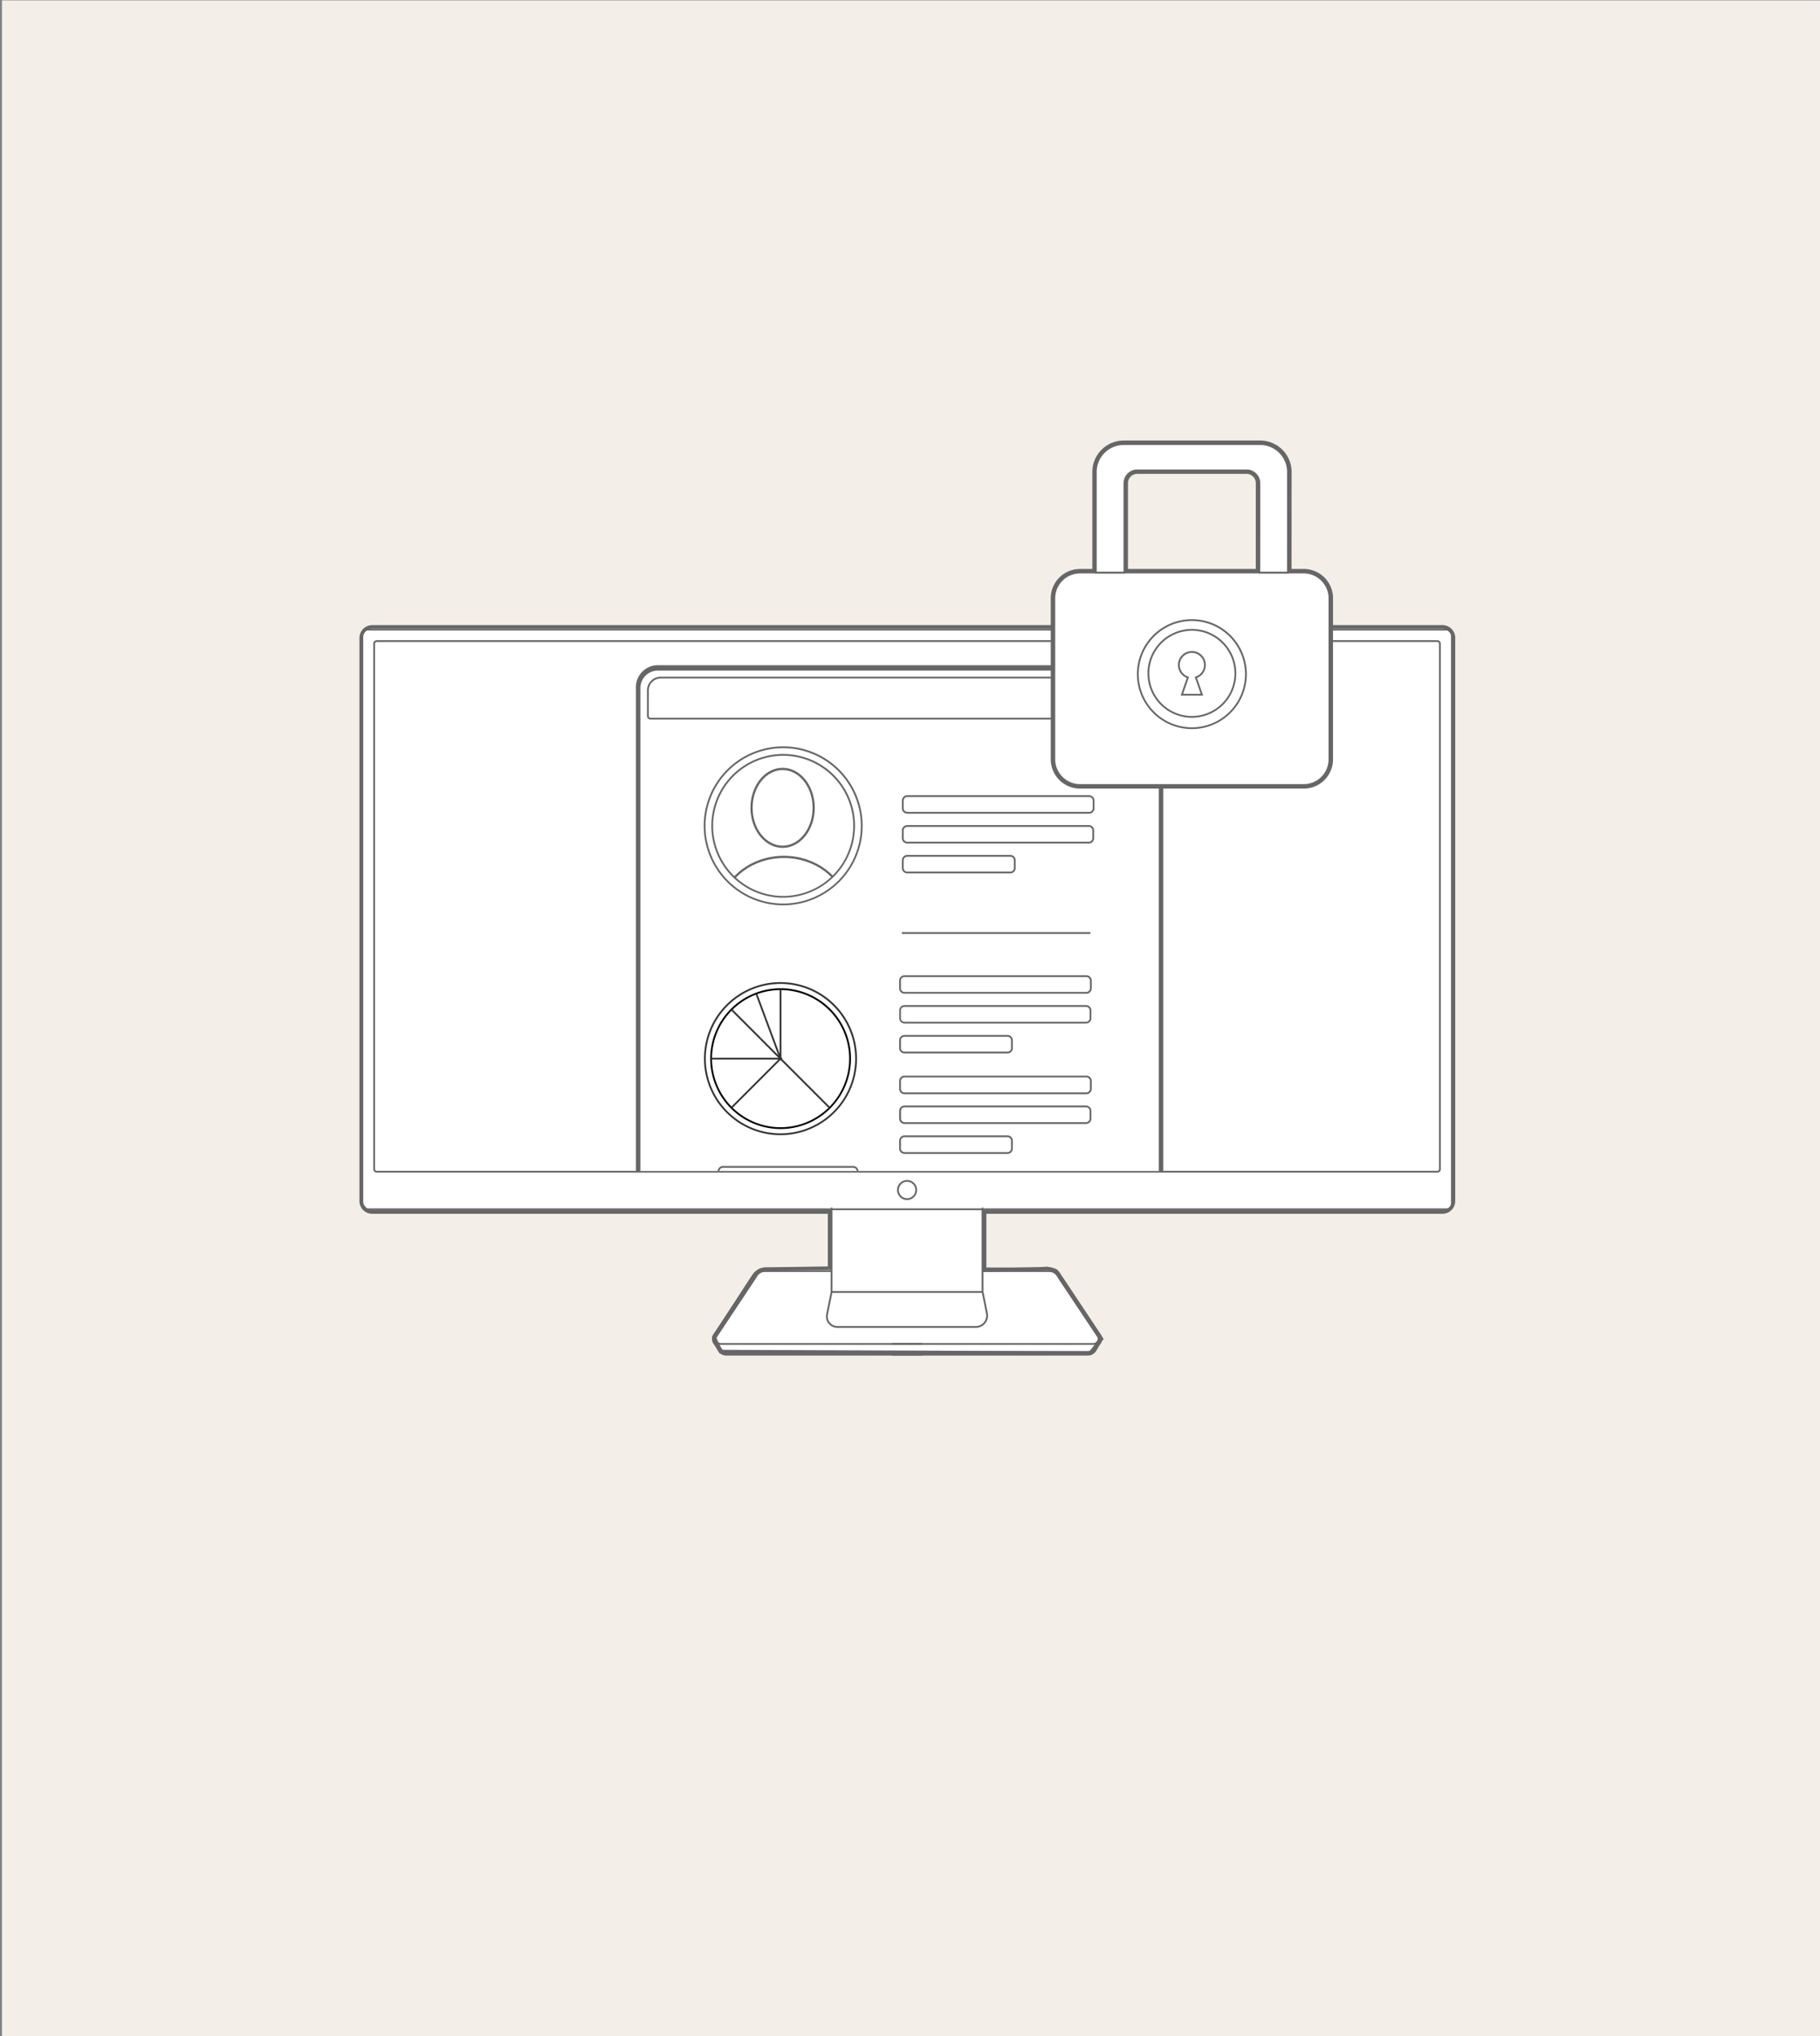 <svg xmlns="http://www.w3.org/2000/svg" xmlns:xlink="http://www.w3.org/1999/xlink" viewBox="0 0 1018.04 1138.6"><rect x="0" y="0" width="1018.04" height="1138.6" fill="#808080" stroke="none"/><defs><style>.cls-1{fill:none;}.cls-2,.cls-3{fill:#666;}.cls-3{clip-path:url(#clip-path);}.cls-4{fill:#fff;}.cls-5{fill:#f4eee8;}.cls-6{clip-path:url(#clip-path-2);}.cls-7{clip-path:url(#clip-path-3);}.cls-8{clip-path:url(#clip-path-4);}.cls-9{fill:#333;}</style><clipPath id="clip-path"><circle class="cls-2" cx="438.25" cy="460.63" r="43.88"/></clipPath><clipPath id="clip-path-2"><rect class="cls-1" x="288.19" y="361.78" width="399.44" height="293.07"/></clipPath><clipPath id="clip-path-3"><path class="cls-3" d="M438.25,506.51a45.89,45.89,0,1,1,45.89-45.88A45.93,45.93,0,0,1,438.25,506.51Zm0-87.77a41.89,41.89,0,1,0,41.89,41.89A41.93,41.93,0,0,0,438.25,418.74Z"/></clipPath><clipPath id="clip-path-4"><circle class="cls-4" cx="438.25" cy="461.1" r="43.88"/></clipPath></defs><g id="Layer_1" data-name="Layer 1"><g id="Background"><rect class="cls-5" x="1.09" y="0.21" width="1018.04" height="1138.6"/></g></g><g id="Layer_2" data-name="Layer 2"><path class="cls-2" d="M465.19,675.9v34.21l-37.14.59s-3.8.88-5.26,2.92-22.23,34.22-22.23,34.22l3.22,7,205.58.87,5.55-7-24.85-37.14s-3.81-1.47-5.27-1.17-35.09.87-35.09.87V675.61Z"/><path class="cls-2" d="M610.32,757.74h-1l-206.86-.88-4.2-9.18.59-.92c.85-1.31,20.81-32.23,22.28-34.29,1.85-2.59,6-3.6,6.44-3.71l.42,0,35.17-.55V673.91l88.51-.31v35.65c13.08-.24,31.29-.62,32.76-.81,1.78-.36,5,.77,6.31,1.27l.6.23,26,38.87Zm-205.26-4.88,203.33.87,4.05-5.11-23.68-35.39a13,13,0,0,0-3.59-.86c-1.46.29-25.27.74-35.43.91l-2,0V677.61l-80.51.28v34.19l-38.88.62c-1.08.28-3.18,1.08-3.9,2.09-1.1,1.54-14.26,21.88-21.57,33.21Z"/><rect class="cls-2" x="203.06" y="351.59" width="608.95" height="325.18" rx="5.13"/><path class="cls-2" d="M806.88,678.78H208.19a7.14,7.14,0,0,1-7.13-7.13V356.73a7.14,7.14,0,0,1,7.13-7.14H806.88a7.14,7.14,0,0,1,7.13,7.14V671.65A7.14,7.14,0,0,1,806.88,678.78ZM208.19,353.59a3.14,3.14,0,0,0-3.13,3.14V671.65a3.13,3.13,0,0,0,3.13,3.13H806.88a3.13,3.13,0,0,0,3.13-3.13V356.73a3.14,3.14,0,0,0-3.13-3.14Z"/><rect class="cls-2" x="204.15" y="353.59" width="606.44" height="321.17" rx="1.64"/><path class="cls-2" d="M808.6,355.59V672.77H206.15V355.59H808.6m.36-4H205.79a3.64,3.64,0,0,0-3.64,3.64v317.9a3.64,3.64,0,0,0,3.64,3.64H809a3.64,3.64,0,0,0,3.64-3.64V355.23a3.64,3.64,0,0,0-3.64-3.64Z"/><polygon class="cls-2" points="210.72 653.76 210.79 359.94 804.03 360.01 803.96 653.76 210.72 653.76"/><path class="cls-2" d="M802,362V651.76H212.79V362H802m2.07-4H210.72a1.93,1.93,0,0,0-1.93,1.93V653.82a1.93,1.93,0,0,0,1.93,1.94H804a1.93,1.93,0,0,0,1.93-1.94V359.94A1.93,1.93,0,0,0,804,358Z"/><circle class="cls-2" cx="507.38" cy="665.48" r="5.1"/><path class="cls-2" d="M507.38,672.58a7.1,7.1,0,1,1,7.1-7.1A7.12,7.12,0,0,1,507.38,672.58Zm0-10.2a3.1,3.1,0,1,0,3.1,3.1A3.11,3.11,0,0,0,507.38,662.38Z"/><polyline class="cls-2" points="549.58 675.34 549.58 722.51 465.14 722.51 465.14 675.34"/><polygon class="cls-2" points="551.58 724.51 463.14 724.51 463.14 675.34 467.14 675.34 467.14 720.51 547.58 720.51 547.58 675.34 551.58 675.34 551.58 724.51"/><path class="cls-2" d="M549.61,722.51l2.4,11.94a6.36,6.36,0,0,1-6.23,7.61H468.37a5.87,5.87,0,0,1-5.75-7l2.52-12.53"/><path class="cls-2" d="M545.78,744.06H468.37a7.87,7.87,0,0,1-7.71-9.42l2.52-12.52,3.92.78-2.52,12.53a3.87,3.87,0,0,0,3.79,4.63h77.41a4.36,4.36,0,0,0,4.27-5.22l-2.4-11.93,3.92-.79,2.4,11.94a8.36,8.36,0,0,1-8.19,10Z"/><path class="cls-2" d="M515.8,751.56H403.07a2.82,2.82,0,0,1-2.54-4L423,713.83a5.31,5.31,0,0,1,4.79-3h37.5"/><path class="cls-2" d="M515.8,753.56H403.08a4.83,4.83,0,0,1-4.35-6.91l.14-.24,22.36-33.58a7.36,7.36,0,0,1,6.53-4h37.5v4h-37.5a3.32,3.32,0,0,0-3,1.88l-.14.24L402.3,748.48a.82.82,0,0,0,.78,1.08H515.8Z"/><path class="cls-2" d="M400.58,749.88l2.72,4.54a3.41,3.41,0,0,0,2.91,1.65H515.8"/><path class="cls-2" d="M515.8,758.07H406.21a5.43,5.43,0,0,1-4.62-2.62l-2.72-4.54,3.42-2.06,2.73,4.54a1.39,1.39,0,0,0,1.19.68H515.8Z"/><path class="cls-2" d="M499,751.56H611.68a2.82,2.82,0,0,0,2.54-4l-22.44-33.69a5.31,5.31,0,0,0-4.79-3h-37.5"/><path class="cls-2" d="M611.67,753.56H499v-4H611.67a.82.82,0,0,0,.78-1.08L590,714.7a3.32,3.32,0,0,0-3-1.88h-37.5v-4H587a7.36,7.36,0,0,1,6.53,4L616,746.65a4.83,4.83,0,0,1-4.35,6.91Z"/><path class="cls-2" d="M614.17,749.88l-2.72,4.54a3.41,3.41,0,0,1-2.9,1.65H499"/><path class="cls-2" d="M608.54,758.07H499v-4H608.54a1.4,1.4,0,0,0,1.19-.67l2.73-4.55,3.42,2.06-2.72,4.54A5.43,5.43,0,0,1,608.54,758.07Z"/><path class="cls-4" d="M465.19,675.9v34.21l-37.14.59s-3.8.88-5.26,2.92-22.23,34.22-22.23,34.22l3.22,7,205.58.87,5.55-7-24.85-37.14s-3.81-1.47-5.27-1.17-35.09.87-35.09.87V675.61Z"/><rect class="cls-4" x="203.06" y="351.59" width="608.95" height="325.18" rx="5.13"/><path class="cls-2" d="M809,352.59a2.65,2.65,0,0,1,2.64,2.64v317.9a2.65,2.65,0,0,1-2.64,2.64H205.79a2.65,2.65,0,0,1-2.64-2.64V355.23a2.65,2.65,0,0,1,2.64-2.64H809m0-1H205.79a3.64,3.64,0,0,0-3.64,3.64v317.9a3.64,3.64,0,0,0,3.64,3.64H809a3.64,3.64,0,0,0,3.64-3.64V355.23a3.64,3.64,0,0,0-3.64-3.64Z"/><path class="cls-2" d="M804,359a.93.93,0,0,1,.93.93V653.82a.93.93,0,0,1-.93.94H210.72a.93.93,0,0,1-.93-.94V359.94a.93.93,0,0,1,.93-.93H804m0-1H210.72a1.93,1.93,0,0,0-1.93,1.93V653.82a1.93,1.93,0,0,0,1.93,1.94H804a1.93,1.93,0,0,0,1.93-1.94V359.94A1.93,1.93,0,0,0,804,358Z"/><path class="cls-2" d="M507.38,671.08a5.6,5.6,0,1,1,5.6-5.6A5.62,5.62,0,0,1,507.38,671.08Zm0-10.2a4.6,4.6,0,1,0,4.6,4.6A4.61,4.61,0,0,0,507.38,660.88Z"/><polygon class="cls-2" points="550.08 723.01 464.64 723.01 464.64 675.34 465.64 675.34 465.64 722.01 549.08 722.01 549.08 675.34 550.08 675.34 550.08 723.01"/><path class="cls-2" d="M545.78,742.56H468.37a6.37,6.37,0,0,1-6.24-7.62l2.52-12.53,1,.2-2.52,12.53a5.37,5.37,0,0,0,5.26,6.42h77.41a5.86,5.86,0,0,0,5.74-7l-2.4-11.94,1-.2,2.4,11.94a6.86,6.86,0,0,1-6.72,8.21Z"/><path class="cls-2" d="M515.8,752.06H403.08a3.33,3.33,0,0,1-3-4.76l22.47-33.74a5.81,5.81,0,0,1,5.21-3.24h37.5v1h-37.5a4.84,4.84,0,0,0-4.34,2.73L401,747.8a2.33,2.33,0,0,0,2.13,3.26H515.8Z"/><path class="cls-2" d="M515.8,756.57H406.21a3.9,3.9,0,0,1-3.33-1.89l-2.73-4.54.86-.51,2.72,4.54a2.92,2.92,0,0,0,2.48,1.4H515.8Z"/><path class="cls-2" d="M611.67,752.06H499v-1H611.67a2.33,2.33,0,0,0,2.1-3.33l-22.4-33.62a4.89,4.89,0,0,0-4.38-2.79h-37.5v-1H587a5.83,5.83,0,0,1,5.24,3.3l22.4,33.62a3.32,3.32,0,0,1-3,4.82Z"/><path class="cls-2" d="M608.54,756.57H499v-1H608.54a2.92,2.92,0,0,0,2.48-1.4l2.72-4.54.86.51-2.73,4.54A3.9,3.9,0,0,1,608.54,756.57Z"/><g class="cls-6"><path class="cls-2" d="M648.67,697.47v9.47A13.07,13.07,0,0,1,635.6,720H370.76a13.07,13.07,0,0,1-13.07-13.07V697"/><path class="cls-2" d="M635.6,722H370.76a15.09,15.09,0,0,1-15.07-15.07V697h4v10A11.09,11.09,0,0,0,370.76,718H635.6a11.08,11.08,0,0,0,11.07-11.07v-9.47h4v9.47A15.09,15.09,0,0,1,635.6,722Z"/><rect class="cls-2" x="357.69" y="374.03" width="290.98" height="342.27" rx="10.28"/><path class="cls-2" d="M638.4,718.3H368A12.29,12.29,0,0,1,355.69,706V384.31A12.3,12.3,0,0,1,368,372H638.4a12.29,12.29,0,0,1,12.27,12.28V706A12.28,12.28,0,0,1,638.4,718.3ZM368,376a8.29,8.29,0,0,0-8.28,8.28V706A8.28,8.28,0,0,0,368,714.3H638.4a8.28,8.28,0,0,0,8.27-8.27V384.31A8.29,8.29,0,0,0,638.4,376Z"/><circle class="cls-2" cx="438.25" cy="460.63" r="43.88"/><path class="cls-2" d="M438.25,506.51a45.89,45.89,0,1,1,45.89-45.88A45.93,45.93,0,0,1,438.25,506.51Zm0-87.77a41.89,41.89,0,1,0,41.89,41.89A41.93,41.93,0,0,0,438.25,418.74Z"/><g class="cls-7"><path class="cls-2" d="M437.76,473.06c-9.6,0-17.4-9.77-17.4-21.77s7.8-21.76,17.4-21.76,17.4,9.76,17.4,21.76S447.36,473.06,437.76,473.06Z"/><path class="cls-2" d="M437.76,475.06c-10.7,0-19.4-10.66-19.4-23.77s8.7-23.76,19.4-23.76,19.4,10.66,19.4,23.76S448.46,475.06,437.76,475.06Zm0-43.53c-8.49,0-15.4,8.87-15.4,19.76s6.91,19.77,15.4,19.77,15.4-8.87,15.4-19.77S446.25,431.53,437.76,431.53Z"/><path class="cls-2" d="M437.76,430.17c9.25,0,16.77,9.48,16.77,21.12s-7.52,21.13-16.77,21.13S421,462.94,421,451.29s7.52-21.12,16.77-21.12m0-1.27c-10,0-18,10-18,22.39s8.08,22.4,18,22.4,18-10,18-22.4-8.08-22.39-18-22.39Z"/><path class="cls-2" d="M437.76,475.69c-11.05,0-20-10.94-20-24.4s9-24.39,20-24.39,20,10.94,20,24.39S448.81,475.69,437.76,475.69Zm0-43.52c-8.14,0-14.77,8.58-14.77,19.12s6.63,19.13,14.77,19.13,14.77-8.58,14.77-19.13S445.9,432.17,437.76,432.17Z"/><path class="cls-2" d="M402.88,505.58c3.1-15.61,17.94-26.86,35.59-26.86S471,490,474.07,505.58Z"/><path class="cls-2" d="M476.5,507.58H400.44l.48-2.39c3.27-16.5,19.07-28.47,37.55-28.47s34.28,12,37.56,28.47Zm-71.08-4h66.1c-3.89-13.38-17.38-22.86-33-22.86S409.32,490.2,405.42,503.58Z"/><path class="cls-2" d="M438.47,479.36c17.06,0,31.44,10.67,34.81,25.58H403.66c3.37-14.91,17.75-25.58,34.81-25.58m0-1.27c-18.37,0-33.6,12.19-36.36,28.12h72.72c-2.76-15.93-18-28.12-36.36-28.12Z"/><path class="cls-2" d="M477.21,508.21H399.74l.4-2.34c3-17.26,19.11-29.78,38.33-29.78s35.34,12.52,38.33,29.78Zm-70.93-5.27h64.38c-4.12-12.82-17-21.58-32.19-21.58S410.4,490.12,406.28,502.94Z"/></g><path class="cls-2" d="M438.09,421.68a39.69,39.69,0,1,1-39.69,39.68,39.72,39.72,0,0,1,39.69-39.68m0-4.25A43.93,43.93,0,1,0,482,461.36a43.93,43.93,0,0,0-43.93-43.93Z"/><path class="cls-2" d="M438.09,507.29A45.93,45.93,0,1,1,484,461.36,46,46,0,0,1,438.09,507.29Zm0-87.86A41.93,41.93,0,1,0,480,461.36,42,42,0,0,0,438.09,419.43Zm0,83.61a41.68,41.68,0,1,1,41.68-41.68A41.73,41.73,0,0,1,438.09,503Zm0-79.36a37.68,37.68,0,1,0,37.68,37.68A37.73,37.73,0,0,0,438.09,423.68Z"/><rect class="cls-2" x="506.48" y="446.23" width="103.72" height="6.32" rx="0.94"/><path class="cls-2" d="M608.21,448.23v2.32H508.48v-2.32h99.73m1.06-4H507.43a3,3,0,0,0-2.95,2.95v4.43a3,3,0,0,0,2.95,2.94H609.27a3,3,0,0,0,2.94-2.94v-4.43a3,3,0,0,0-2.94-2.95Z"/><rect class="cls-2" x="506.48" y="462.93" width="103.52" height="6.32" rx="0.94"/><path class="cls-2" d="M608,464.93v2.32H508.48v-2.32H608m1.06-4H507.43a3,3,0,0,0-2.95,2.95v4.43a3,3,0,0,0,2.95,2.94H609.06a3,3,0,0,0,2.94-2.94v-4.43a3,3,0,0,0-2.94-2.95Z"/><rect class="cls-2" x="506.48" y="479.63" width="59.58" height="6.32" rx="0.94"/><path class="cls-2" d="M564.07,481.63V484H508.48v-2.32h55.59m1-4H507.43a3,3,0,0,0-2.95,2.95V485a3,3,0,0,0,2.95,2.95h57.69a3,3,0,0,0,3-2.95v-4.42a3,3,0,0,0-3-2.95Z"/><path class="cls-2" d="M363.91,399.9V385.63a5.7,5.7,0,0,1,5.69-5.69H636.76a5.7,5.7,0,0,1,5.69,5.69V399.9Z"/><path class="cls-2" d="M636.76,381.94a3.69,3.69,0,0,1,3.69,3.69V397.9H365.91V385.63a3.7,3.7,0,0,1,3.69-3.69H636.76m0-4H369.6a7.69,7.69,0,0,0-7.69,7.69V400a1.88,1.88,0,0,0,1.88,1.88H642.57a1.88,1.88,0,0,0,1.88-1.88V385.63a7.69,7.69,0,0,0-7.69-7.69Z"/><path class="cls-4" d="M648.67,698v9.46a13.07,13.07,0,0,1-13.07,13.07H370.76a13.07,13.07,0,0,1-13.07-13.07v-9.94"/><path class="cls-2" d="M635.6,721H370.76a13.59,13.59,0,0,1-13.57-13.57v-9.94h1v9.94A12.59,12.59,0,0,0,370.76,720H635.6a12.59,12.59,0,0,0,12.57-12.57V698h1v9.46A13.59,13.59,0,0,1,635.6,721Z"/><rect class="cls-4" x="357.69" y="374.5" width="290.98" height="342.27" rx="10.28"/><path class="cls-2" d="M638.4,717.28H368a10.79,10.79,0,0,1-10.78-10.78V384.78A10.79,10.79,0,0,1,368,374H638.4a10.79,10.79,0,0,1,10.77,10.78V706.5A10.79,10.79,0,0,1,638.4,717.28ZM368,375a9.79,9.79,0,0,0-9.78,9.78V706.5a9.79,9.79,0,0,0,9.78,9.78H638.4a9.79,9.79,0,0,0,9.77-9.78V384.78A9.79,9.79,0,0,0,638.4,375Z"/><circle class="cls-4" cx="438.25" cy="461.1" r="43.88"/><g class="cls-8"><path class="cls-4" d="M437.76,473.53c-9.6,0-17.4-9.76-17.4-21.76s7.8-21.77,17.4-21.77,17.4,9.77,17.4,21.77S447.36,473.53,437.76,473.53Z"/><path class="cls-2" d="M437.76,430.64c9.25,0,16.77,9.48,16.77,21.13s-7.52,21.12-16.77,21.12S421,463.42,421,451.77s7.52-21.13,16.77-21.13m0-1.27c-10,0-18,10-18,22.4s8.08,22.4,18,22.4,18-10,18-22.4-8.08-22.4-18-22.4Z"/><path class="cls-4" d="M402.88,506.05c3.1-15.61,17.94-26.85,35.59-26.85s32.49,11.24,35.6,26.85Z"/><path class="cls-2" d="M438.47,479.83c17.06,0,31.44,10.67,34.81,25.59H403.66c3.37-14.92,17.75-25.59,34.81-25.59m0-1.27c-18.37,0-33.6,12.19-36.36,28.13h72.72c-2.76-15.94-18-28.13-36.36-28.13Z"/></g><path class="cls-4" d="M438.09,422.15a39.69,39.69,0,1,1-39.69,39.69,39.73,39.73,0,0,1,39.69-39.69m0-4.25A43.94,43.94,0,1,0,482,461.84a43.94,43.94,0,0,0-43.93-43.94Z"/><path class="cls-2" d="M438.09,506.27a44.44,44.44,0,1,1,44.43-44.43A44.49,44.49,0,0,1,438.09,506.27Zm0-87.87a43.44,43.44,0,1,0,43.43,43.44A43.49,43.49,0,0,0,438.09,418.4Zm0,83.62a40.19,40.19,0,1,1,40.18-40.18A40.23,40.23,0,0,1,438.09,502Zm0-79.37a39.19,39.19,0,1,0,39.18,39.19A39.23,39.23,0,0,0,438.09,422.65Z"/><path class="cls-2" d="M609.27,445.71a1.94,1.94,0,0,1,1.94,1.94v4.43a1.94,1.94,0,0,1-1.94,1.94H507.43a2,2,0,0,1-1.95-1.94v-4.43a2,2,0,0,1,1.95-1.94H609.27m0-1H507.43a3,3,0,0,0-2.95,2.94v4.43a3,3,0,0,0,2.95,2.94H609.27a3,3,0,0,0,2.94-2.94v-4.43a3,3,0,0,0-2.94-2.94Z"/><path class="cls-2" d="M609.06,462.41a1.94,1.94,0,0,1,1.94,1.94v4.43a1.94,1.94,0,0,1-1.94,1.94H507.43a2,2,0,0,1-1.95-1.94v-4.43a2,2,0,0,1,1.95-1.94H609.06m0-1H507.43a3,3,0,0,0-2.95,2.94v4.43a3,3,0,0,0,2.95,2.94H609.06a2.94,2.94,0,0,0,2.94-2.94v-4.43a2.94,2.94,0,0,0-2.94-2.94Z"/><path class="cls-2" d="M565.12,479.1a2,2,0,0,1,2,1.95v4.43a1.94,1.94,0,0,1-2,1.94H507.43a2,2,0,0,1-1.95-1.94v-4.43a2,2,0,0,1,1.95-1.95h57.69m0-1H507.43a3,3,0,0,0-2.95,2.95v4.43a3,3,0,0,0,2.95,2.94h57.69a3,3,0,0,0,3-2.94v-4.43a3,3,0,0,0-3-2.95Z"/><path class="cls-2" d="M636.76,379.42a6.69,6.69,0,0,1,6.69,6.68v14.39a.87.87,0,0,1-.88.88H363.79a.88.88,0,0,1-.88-.88V386.1a6.69,6.69,0,0,1,6.69-6.68H636.76m0-1H369.6a7.68,7.68,0,0,0-7.69,7.68v14.39a1.88,1.88,0,0,0,1.88,1.88H642.57a1.88,1.88,0,0,0,1.88-1.88V386.1a7.68,7.68,0,0,0-7.69-7.68Z"/><rect class="cls-2" x="504.51" y="521.28" width="105.41" height="1"/><circle class="cls-4" cx="436.59" cy="592.02" r="42.29"/><path class="cls-9" d="M436.59,634.81A42.79,42.79,0,1,1,479.37,592,42.84,42.84,0,0,1,436.59,634.81Zm0-84.58A41.79,41.79,0,1,0,478.37,592,41.83,41.83,0,0,0,436.59,550.23Z"/><circle class="cls-4" cx="436.59" cy="592.02" r="38.86"/><path d="M436.59,631.38A39.36,39.36,0,1,1,476,592,39.41,39.41,0,0,1,436.59,631.38Zm0-77.72A38.36,38.36,0,1,0,475,592,38.41,38.41,0,0,0,436.59,553.66Z"/><rect class="cls-9" x="436.09" y="553.23" width="1" height="39.1"/><rect class="cls-9" x="403.49" y="605.27" width="38.71" height="1" transform="translate(-304.49 476.42) rotate(-45)"/><rect class="cls-9" x="397.78" y="591.52" width="38.5" height="1"/><rect class="cls-9" x="416.79" y="561.22" width="1" height="23" transform="translate(-282.75 462.8) rotate(-45)"/><rect class="cls-9" x="444.22" y="572.86" width="1" height="54.58" transform="translate(-294.12 490.25) rotate(-45)"/><rect class="cls-9" x="429.31" y="554.62" width="1" height="38.68" transform="translate(-173.08 185.78) rotate(-20.4)"/><circle class="cls-9" cx="436.58" cy="592.03" r="0.42"/><path class="cls-9" d="M436.58,593a.93.93,0,1,1,.92-.92A.92.92,0,0,1,436.58,593Zm0-1a.08.08,0,0,0-.08.08c0,.08.16.08.16,0A.08.08,0,0,0,436.58,592Z"/><path class="cls-2" d="M607.73,546.39a2,2,0,0,1,1.95,1.94v4.43a2,2,0,0,1-1.95,1.94H505.89a1.94,1.94,0,0,1-1.94-1.94v-4.43a1.94,1.94,0,0,1,1.94-1.94H607.73m0-1H505.89a3,3,0,0,0-2.94,2.94v4.43a3,3,0,0,0,2.94,2.94H607.73a3,3,0,0,0,2.95-2.94v-4.43a3,3,0,0,0-2.95-2.94Z"/><path class="cls-2" d="M607.53,563.09a1.94,1.94,0,0,1,1.94,1.94v4.43a1.94,1.94,0,0,1-1.94,1.94H505.89a1.94,1.94,0,0,1-1.94-1.94V565a1.94,1.94,0,0,1,1.94-1.94H607.53m0-1H505.89A3,3,0,0,0,503,565v4.43a3,3,0,0,0,2.94,2.94H607.53a3,3,0,0,0,2.94-2.94V565a3,3,0,0,0-2.94-2.94Z"/><path class="cls-2" d="M563.59,579.79a1.94,1.94,0,0,1,1.94,1.94v4.43a1.94,1.94,0,0,1-1.94,1.94h-57.7a1.94,1.94,0,0,1-1.94-1.94v-4.43a1.94,1.94,0,0,1,1.94-1.94h57.7m0-1h-57.7a3,3,0,0,0-2.94,2.94v4.43a3,3,0,0,0,2.94,2.94h57.7a2.94,2.94,0,0,0,2.94-2.94v-4.43a2.94,2.94,0,0,0-2.94-2.94Z"/><path class="cls-2" d="M607.73,602.53a2,2,0,0,1,1.95,1.94v4.43a2,2,0,0,1-1.95,2H505.89a2,2,0,0,1-1.94-2v-4.43a1.94,1.94,0,0,1,1.94-1.94H607.73m0-1H505.89a3,3,0,0,0-2.94,2.94v4.43a3,3,0,0,0,2.94,3H607.73a3,3,0,0,0,2.95-3v-4.43a3,3,0,0,0-2.95-2.94Z"/><path class="cls-2" d="M607.53,619.23a1.94,1.94,0,0,1,1.94,1.94v4.43a2,2,0,0,1-1.94,1.95H505.89A2,2,0,0,1,504,625.6v-4.43a1.94,1.94,0,0,1,1.94-1.94H607.53m0-1H505.89a3,3,0,0,0-2.94,2.94v4.43a3,3,0,0,0,2.94,2.95H607.53a3,3,0,0,0,2.94-2.95v-4.43a3,3,0,0,0-2.94-2.94Z"/><path class="cls-2" d="M563.59,635.93a1.94,1.94,0,0,1,1.94,1.94v4.43a2,2,0,0,1-1.94,2h-57.7a2,2,0,0,1-1.94-2v-4.43a1.94,1.94,0,0,1,1.94-1.94h57.7m0-1h-57.7a3,3,0,0,0-2.94,2.94v4.43a3,3,0,0,0,2.94,3h57.7a3,3,0,0,0,2.94-3v-4.43a2.94,2.94,0,0,0-2.94-2.94Z"/><path class="cls-2" d="M477.21,653.05a1.94,1.94,0,0,1,2,1.94v1.65a2,2,0,0,1-2,2h-72.8a2,2,0,0,1-2-2V655a2,2,0,0,1,2-1.94h72.8m0-1h-72.8a3,3,0,0,0-3,2.94v1.65a3,3,0,0,0,3,3h72.8a3,3,0,0,0,3-3V655a3,3,0,0,0-3-2.94Z"/><path class="cls-2" d="M477.06,665.25a1.94,1.94,0,0,1,1.95,1.94v1.65a2,2,0,0,1-1.95,1.95H404.41a2,2,0,0,1-2-1.95v-1.65a2,2,0,0,1,2-1.94h72.65m0-1H404.41a3,3,0,0,0-3,2.94v1.65a3,3,0,0,0,3,2.95h72.65a3,3,0,0,0,2.95-2.95v-1.65a3,3,0,0,0-2.95-2.94Z"/><path class="cls-2" d="M445,677.45a1.94,1.94,0,0,1,1.94,1.94V681A1.94,1.94,0,0,1,445,683H404.41a2,2,0,0,1-2-1.94v-1.65a2,2,0,0,1,2-1.94H445m0-1H404.41a3,3,0,0,0-3,2.94V681a3,3,0,0,0,3,2.94H445a2.94,2.94,0,0,0,2.94-2.94v-1.65a2.94,2.94,0,0,0-2.94-2.94Z"/><path class="cls-2" d="M607.93,657.79a1.94,1.94,0,0,1,1.94,1.94v4.43a1.94,1.94,0,0,1-1.94,1.94H506.09a2,2,0,0,1-1.95-1.94v-4.43a2,2,0,0,1,1.95-1.94H607.93m0-1H506.09a3,3,0,0,0-2.95,2.94v4.43a3,3,0,0,0,2.95,2.94H607.93a3,3,0,0,0,2.94-2.94v-4.43a3,3,0,0,0-2.94-2.94Z"/><path class="cls-2" d="M607.72,674.48a2,2,0,0,1,1.94,1.95v4.43a1.94,1.94,0,0,1-1.94,1.94H506.09a2,2,0,0,1-1.95-1.94v-4.43a2,2,0,0,1,1.95-1.95H607.72m0-1H506.09a3,3,0,0,0-2.95,2.95v4.43a3,3,0,0,0,2.95,2.94H607.72a2.94,2.94,0,0,0,2.94-2.94v-4.43a3,3,0,0,0-2.94-2.95Z"/></g><rect class="cls-2" x="589.75" y="320.18" width="153.89" height="118.81" rx="14.36"/><path class="cls-2" d="M729.28,441H604.12a16.38,16.38,0,0,1-16.37-16.36V334.55a16.38,16.38,0,0,1,16.37-16.37H729.28a16.38,16.38,0,0,1,16.37,16.37v90.09A16.38,16.38,0,0,1,729.28,441ZM604.12,322.18a12.39,12.39,0,0,0-12.37,12.37v90.09A12.38,12.38,0,0,0,604.12,437H729.28a12.38,12.38,0,0,0,12.37-12.36V334.55a12.39,12.39,0,0,0-12.37-12.37Z"/><path class="cls-2" d="M629,320.18v-50a7.19,7.19,0,0,1,7.18-7.18h61.14a7.19,7.19,0,0,1,7.18,7.18v50h16V263.93a15.59,15.59,0,0,0-15.58-15.58H628.54A15.59,15.59,0,0,0,613,263.93v56.25Z"/><path class="cls-2" d="M722.44,322.18h-20v-52a5.19,5.19,0,0,0-5.18-5.18H636.13a5.19,5.19,0,0,0-5.18,5.18v52H611V263.93a17.6,17.6,0,0,1,17.58-17.58h76.32a17.6,17.6,0,0,1,17.58,17.58Zm-16-4h12V263.93a13.59,13.59,0,0,0-13.58-13.58H628.54A13.59,13.59,0,0,0,615,263.93v54.25h12v-48a9.19,9.19,0,0,1,9.18-9.18h61.14a9.19,9.19,0,0,1,9.18,9.18Z"/><circle class="cls-2" cx="666.7" cy="376.56" r="24.33"/><path class="cls-2" d="M666.7,402.89A26.33,26.33,0,1,1,693,376.56,26.36,26.36,0,0,1,666.7,402.89Zm0-48.66A22.33,22.33,0,1,0,689,376.56,22.36,22.36,0,0,0,666.7,354.23Z"/><path class="cls-2" d="M674,371.89a7.29,7.29,0,1,0-9.51,6.94l-3.38,9.68h11.2l-3.38-9.68A7.29,7.29,0,0,0,674,371.89Z"/><path class="cls-2" d="M675.12,390.51H658.28L662,379.9a9.29,9.29,0,1,1,9.42,0Zm-11.2-4h5.56l-2.78-8Zm2.78-19.9a5.29,5.29,0,0,0-1.61,10.32l1.61.51,1.61-.51a5.28,5.28,0,0,0-1.61-10.32Z"/><circle class="cls-2" cx="666.7" cy="377" r="30.22"/><path class="cls-2" d="M666.7,409.22A32.23,32.23,0,1,1,698.92,377,32.26,32.26,0,0,1,666.7,409.22Zm0-60.45A28.23,28.23,0,1,0,694.92,377,28.26,28.26,0,0,0,666.7,348.77Z"/><rect class="cls-4" x="589.75" y="320.18" width="153.89" height="118.81" rx="14.36"/><path class="cls-2" d="M729.28,439.5H604.12a14.88,14.88,0,0,1-14.87-14.86V334.55a14.89,14.89,0,0,1,14.87-14.87H729.28a14.89,14.89,0,0,1,14.87,14.87v90.09A14.88,14.88,0,0,1,729.28,439.5ZM604.12,320.68a13.88,13.88,0,0,0-13.87,13.87v90.09a13.88,13.88,0,0,0,13.87,13.86H729.28a13.88,13.88,0,0,0,13.87-13.86V334.55a13.88,13.88,0,0,0-13.87-13.87Z"/><path class="cls-4" d="M629,320.18v-50a7.19,7.19,0,0,1,7.18-7.18h61.14a7.19,7.19,0,0,1,7.18,7.18v50h16V263.93a15.59,15.59,0,0,0-15.58-15.58H628.54A15.59,15.59,0,0,0,613,263.93v56.25Z"/><path class="cls-2" d="M720.94,320.68H704V270.22a6.69,6.69,0,0,0-6.68-6.68H636.13a6.69,6.69,0,0,0-6.68,6.68v50.46h-17V263.93a16.1,16.1,0,0,1,16.08-16.08h76.32a16.09,16.09,0,0,1,16.08,16.08Zm-16-1h15V263.93a15.1,15.1,0,0,0-15.08-15.08H628.54a15.1,15.1,0,0,0-15.08,15.08v55.75h15V270.22a7.69,7.69,0,0,1,7.68-7.68h61.14a7.69,7.69,0,0,1,7.68,7.68Z"/><circle class="cls-4" cx="666.7" cy="376.56" r="24.33"/><path class="cls-2" d="M666.7,401.39a24.83,24.83,0,1,1,24.83-24.83A24.86,24.86,0,0,1,666.7,401.39Zm0-48.66a23.83,23.83,0,1,0,23.83,23.83A23.86,23.86,0,0,0,666.7,352.73Z"/><path class="cls-4" d="M674,371.89a7.29,7.29,0,1,0-9.51,6.94l-3.38,9.68h11.2l-3.38-9.68A7.29,7.29,0,0,0,674,371.89Z"/><path class="cls-2" d="M673,389H660.4l3.44-9.88a7.79,7.79,0,1,1,5.72,0Zm-11.2-1h9.8l-3.32-9.5.49-.16a6.78,6.78,0,1,0-4.14,0l.49.16Z"/><path class="cls-2" d="M666.7,407.72A30.73,30.73,0,1,1,697.42,377,30.75,30.75,0,0,1,666.7,407.72Zm0-60.45A29.73,29.73,0,1,0,696.42,377,29.76,29.76,0,0,0,666.7,347.27Z"/></g></svg>